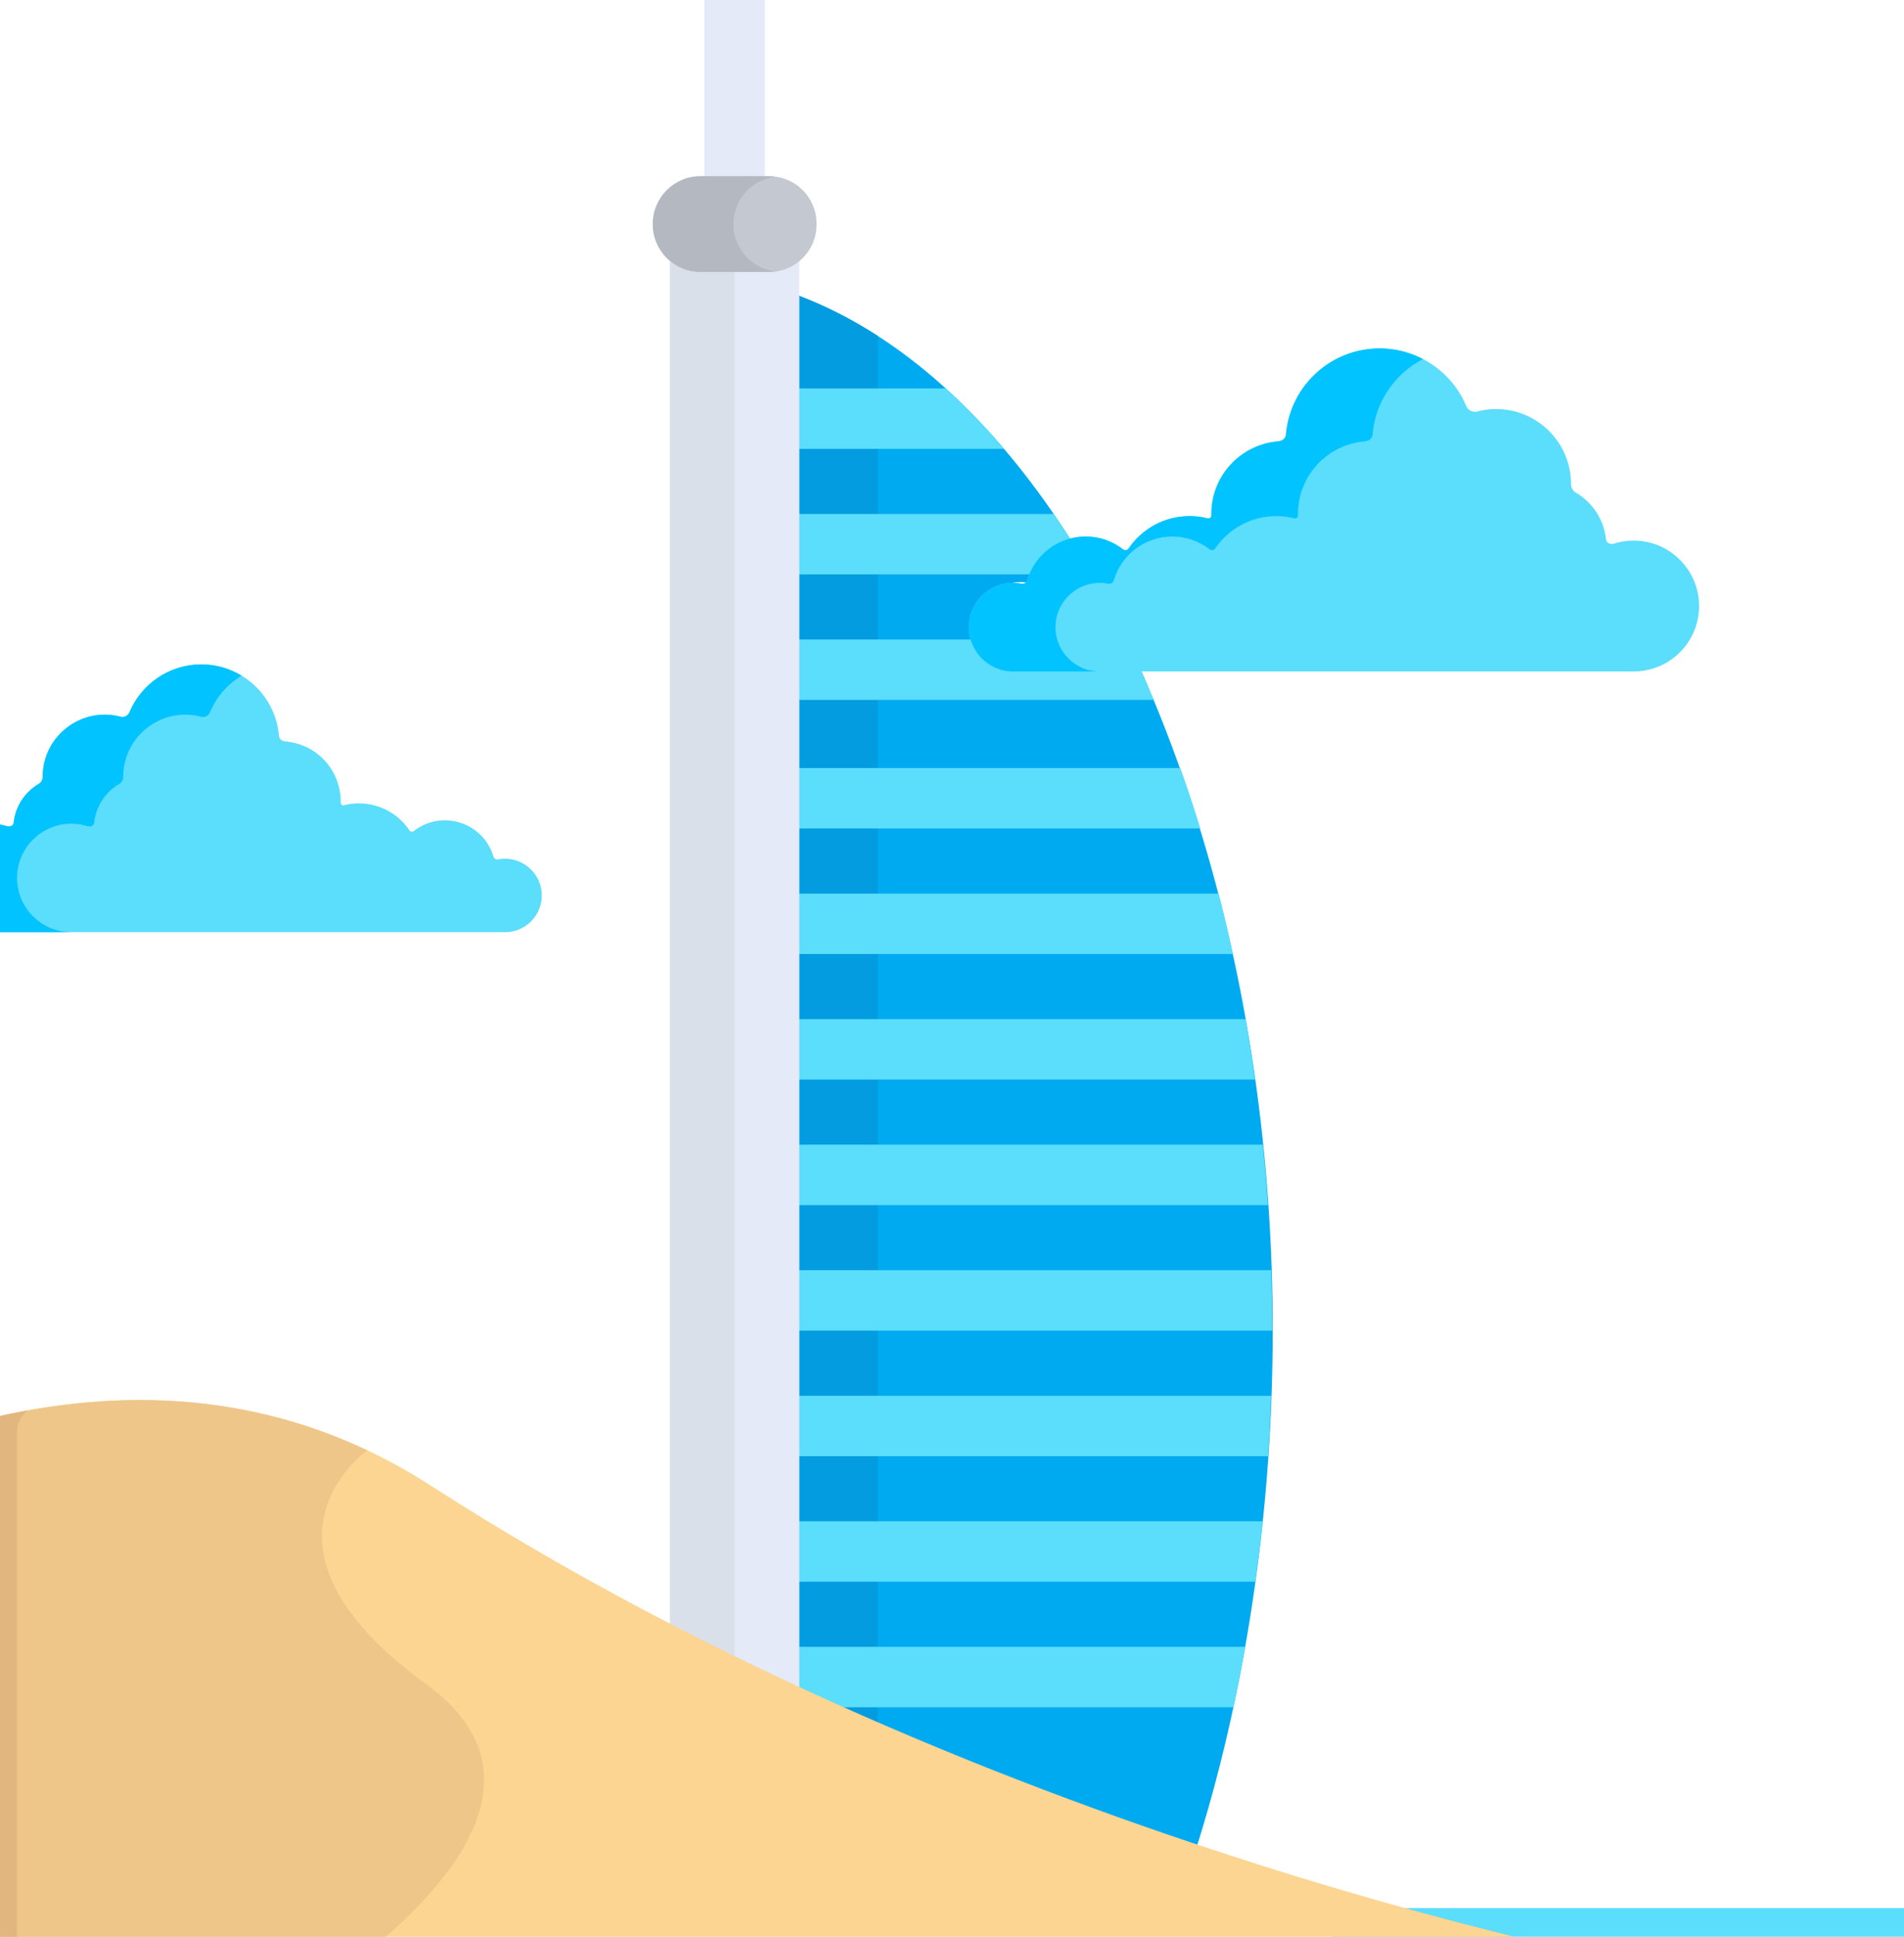 <svg width="60" height="61" viewBox="0 0 60 61" fill="none" xmlns="http://www.w3.org/2000/svg">
<g clip-path="url(#clip0_7024_1218)">
<path d="M23.151 6.504C22.625 6.504 22.199 6.078 22.199 5.553V-1.048C22.199 -1.574 22.625 -2 23.151 -2C23.676 -2 24.102 -1.574 24.102 -1.048V5.553C24.102 6.078 23.676 6.504 23.151 6.504Z" fill="#E4EAF8"/>
<path d="M35.946 21.093H32.161C31.369 21.093 30.733 20.426 30.784 19.623C30.827 18.942 31.376 18.388 32.056 18.337C32.184 18.328 32.308 18.336 32.426 18.359C32.503 18.374 32.577 18.327 32.599 18.252C32.739 17.777 33.06 17.38 33.482 17.14C33.567 17.091 33.657 17.048 33.75 17.013C31.671 13.745 28.785 10.67 25.129 9.297V13.186V17.14C25.129 24.641 25.129 46.167 25.129 53.559C29.498 55.484 33.744 57.025 37.53 58.233H37.692C38.236 56.517 38.695 54.706 39.063 52.82C41.044 42.672 40.311 30.942 35.946 21.093Z" fill="#00AAF0"/>
<path d="M27.666 10.584C26.867 10.069 26.021 9.632 25.129 9.297V13.185V17.139C25.129 24.641 25.129 46.167 25.129 53.559C25.98 53.934 26.827 54.294 27.666 54.64C27.666 41.033 27.666 21.107 27.666 10.584Z" fill="#039CE0"/>
<path d="M33.482 17.14C33.567 17.091 33.657 17.048 33.75 17.013C33.571 16.732 33.388 16.458 33.203 16.188H25.129V17.14V18.091H32.655C32.815 17.688 33.109 17.352 33.482 17.14Z" fill="#5BDDFC"/>
<path d="M35.946 21.093H32.161C31.548 21.093 31.031 20.694 30.85 20.142H25.129C25.129 20.831 25.129 21.356 25.129 22.045H36.357C36.221 21.723 36.084 21.406 35.946 21.093Z" fill="#5BDDFC"/>
<path d="M25.129 47.915C25.129 48.603 25.129 49.129 25.129 49.818H39.56C39.648 49.176 39.718 48.594 39.788 47.915H25.129Z" fill="#5BDDFC"/>
<path d="M29.803 12.234H25.129V13.185V14.137H31.638C31.072 13.471 30.48 12.848 29.803 12.234Z" fill="#5BDDFC"/>
<path d="M37.196 24.191H25.129C25.129 24.88 25.129 25.406 25.129 26.094H37.825C37.646 25.509 37.425 24.829 37.196 24.191Z" fill="#5BDDFC"/>
<path d="M39.253 32.099H25.129C25.129 32.788 25.129 33.313 25.129 34.002H39.551C39.455 33.309 39.362 32.723 39.253 32.099Z" fill="#5BDDFC"/>
<path d="M38.402 28.145H25.129C25.129 28.834 25.129 29.36 25.129 30.048H38.853C38.701 29.345 38.562 28.765 38.402 28.145Z" fill="#5BDDFC"/>
<path d="M25.129 45.864H39.961C40.007 45.166 40.032 44.637 40.056 43.961H25.129C25.129 44.65 25.129 45.175 25.129 45.864Z" fill="#5BDDFC"/>
<path d="M39.796 36.053H25.129C25.129 36.742 25.129 37.267 25.129 37.956H39.957C39.911 37.279 39.861 36.693 39.796 36.053Z" fill="#5BDDFC"/>
<path d="M40.059 40.007H25.129C25.129 40.696 25.129 41.221 25.129 41.91H40.092C40.091 41.245 40.079 40.615 40.059 40.007Z" fill="#5BDDFC"/>
<path d="M25.129 51.869C25.129 52.777 25.129 53.146 25.129 53.559C25.293 53.632 25.457 53.7 25.621 53.772C26.975 53.772 37.324 53.772 38.867 53.772C38.935 53.456 39.001 53.14 39.063 52.82C39.125 52.505 39.184 52.188 39.24 51.869H25.129Z" fill="#5BDDFC"/>
<path d="M61.05 62H42.922C42.397 62 41.971 61.574 41.971 61.048C41.971 60.523 42.397 60.097 42.922 60.097H61.05C61.575 60.097 62.001 60.523 62.001 61.048C62.001 61.574 61.575 62 61.05 62Z" fill="#5BDDFC"/>
<path d="M25.149 7.928H21.113V51.667C22.477 52.335 23.839 52.964 25.189 53.559V7.942C25.189 7.942 25.189 7.942 25.189 7.942C25.175 7.937 25.162 7.933 25.149 7.928Z" fill="#E4EAF8"/>
<path d="M23.148 7.928H21.113V51.667C21.793 52 22.471 52.323 23.148 52.636V7.928Z" fill="#DAE0EA"/>
<path d="M-1.996 27.527C-1.919 26.453 -0.852 25.69 0.212 26.02C0.212 26.02 0.213 26.02 0.213 26.02C0.4 26.066 0.427 25.93 0.427 25.93L0.428 25.93C0.479 25.401 0.783 24.946 1.22 24.689C1.298 24.643 1.345 24.559 1.345 24.468C1.345 24.468 1.345 24.468 1.345 24.467C1.345 23.185 2.56 22.248 3.799 22.574C3.915 22.605 4.034 22.541 4.081 22.43C4.452 21.547 5.326 20.926 6.344 20.926C7.621 20.926 8.689 21.907 8.791 23.184C8.81 23.302 8.918 23.357 9.031 23.355L9.031 23.356C9.948 23.449 10.739 24.204 10.739 25.286C10.739 25.337 10.787 25.374 10.836 25.362C11.611 25.166 12.438 25.467 12.899 26.147C12.933 26.197 13 26.207 13.047 26.17C13.928 25.487 15.232 25.902 15.549 26.979C15.568 27.042 15.63 27.081 15.694 27.068C16.391 26.932 17.028 27.45 17.071 28.128C17.113 28.801 16.58 29.36 15.916 29.36H-0.292C-1.276 29.36 -2.066 28.526 -1.996 27.527Z" fill="#5BDDFC"/>
<path d="M0.542 27.527C0.618 26.453 1.685 25.69 2.749 26.02C2.75 26.02 2.75 26.02 2.75 26.02C2.937 26.066 2.964 25.93 2.964 25.93L2.965 25.93C3.016 25.401 3.321 24.945 3.757 24.689C3.836 24.643 3.882 24.559 3.882 24.468C3.882 24.468 3.882 24.467 3.882 24.467C3.882 23.184 5.097 22.248 6.337 22.574C6.453 22.604 6.571 22.541 6.618 22.43C6.82 21.95 7.171 21.548 7.613 21.281C7.241 21.056 6.807 20.926 6.345 20.926C5.326 20.926 4.452 21.547 4.081 22.43C4.034 22.541 3.915 22.604 3.799 22.574C2.56 22.248 1.345 23.184 1.345 24.467C1.345 24.467 1.345 24.468 1.345 24.468C1.345 24.559 1.298 24.643 1.22 24.689C0.783 24.945 0.479 25.401 0.428 25.93L0.427 25.93C0.427 25.93 0.4 26.066 0.213 26.02C0.213 26.02 0.212 26.02 0.212 26.02C-0.852 25.69 -1.919 26.453 -1.996 27.527C-2.066 28.527 -1.277 29.36 -0.292 29.36H2.245C1.261 29.36 0.471 28.526 0.542 27.527Z" fill="#00C3FF"/>
<path d="M24.248 8.565H22.056C21.24 8.565 20.572 7.897 20.572 7.081V7.036C20.572 6.22 21.24 5.553 22.056 5.553H24.248C25.064 5.553 25.732 6.22 25.732 7.036V7.081C25.732 7.897 25.064 8.565 24.248 8.565Z" fill="#C3C8D1"/>
<path d="M23.11 7.058C23.11 6.296 23.684 5.663 24.421 5.567C24.357 5.558 24.292 5.552 24.225 5.552H22.078C21.25 5.552 20.572 6.23 20.572 7.058C20.572 7.887 21.25 8.564 22.078 8.564H24.225C24.292 8.564 24.356 8.559 24.421 8.55C23.684 8.454 23.11 7.821 23.11 7.058Z" fill="#B4B9C1"/>
<path d="M-2 45.762C-2 45.376 -1.684 45.027 -1.205 44.895C3.696 43.551 8.812 43.724 13.579 46.794C31.451 58.306 52.257 62 52.257 62H-0.732C-1.432 62 -2 61.57 -2 61.039V45.762Z" fill="#FCD592"/>
<path d="M13.436 53.048C7.395 48.667 11.509 45.728 11.575 45.681C7.396 43.707 3.016 43.737 -1.205 44.895C-1.684 45.027 -2 45.376 -2 45.762V61.039C-2 61.57 -1.432 62 -0.732 62H10.925C13.797 59.837 17.546 56.028 13.436 53.048Z" fill="#EFC689"/>
<path d="M0.537 61.778V45.088C0.537 44.839 0.658 44.605 0.864 44.425C0.172 44.549 -0.519 44.707 -1.205 44.895C-1.684 45.027 -2 45.376 -2 45.762V61.039C-2 61.57 -1.432 62 -0.732 62H0.569C0.549 61.928 0.537 61.855 0.537 61.778Z" fill="#E2B77F"/>
<path d="M53.537 18.938C53.466 17.94 52.671 17.128 51.675 17.036C51.394 17.01 51.123 17.042 50.873 17.119C50.873 17.119 50.873 17.119 50.872 17.119C50.646 17.175 50.614 17.011 50.614 17.011L50.613 17.011C50.552 16.372 50.184 15.823 49.657 15.514C49.563 15.458 49.506 15.357 49.507 15.247C49.507 15.247 49.507 15.246 49.507 15.245C49.507 13.941 48.449 12.884 47.145 12.884C46.938 12.884 46.737 12.911 46.545 12.962C46.406 12.998 46.262 12.922 46.206 12.789C45.758 11.723 44.704 10.974 43.475 10.974C41.954 10.974 40.701 12.12 40.533 13.596C40.529 13.608 40.528 13.623 40.528 13.64C40.528 13.647 40.527 13.652 40.527 13.658C40.526 13.671 40.525 13.684 40.524 13.698C40.499 13.845 40.373 13.887 40.294 13.9C40.276 13.901 40.257 13.903 40.238 13.905C40.235 13.905 40.233 13.905 40.233 13.905L40.233 13.905C39.077 14.022 38.173 14.996 38.173 16.189V16.234C38.173 16.296 38.115 16.34 38.056 16.325C37.874 16.279 37.683 16.255 37.486 16.255C36.688 16.255 35.984 16.659 35.567 17.273C35.526 17.332 35.445 17.344 35.388 17.3C35.063 17.049 34.656 16.898 34.213 16.898C33.34 16.898 32.604 17.48 32.37 18.276C32.347 18.352 32.273 18.399 32.195 18.384C32.075 18.36 31.95 18.352 31.821 18.362C31.133 18.413 30.578 18.973 30.534 19.662C30.483 20.474 31.126 21.148 31.927 21.148H51.481C52.669 21.149 53.622 20.144 53.537 18.938Z" fill="#5BDDFC"/>
<path d="M33.263 19.662C33.307 18.974 33.862 18.413 34.55 18.362C34.679 18.352 34.804 18.361 34.924 18.384C35.002 18.399 35.076 18.352 35.099 18.276C35.333 17.48 36.069 16.898 36.941 16.898C37.385 16.898 37.792 17.049 38.117 17.3C38.174 17.345 38.255 17.333 38.295 17.273C38.712 16.659 39.416 16.255 40.215 16.255C40.411 16.255 40.602 16.279 40.785 16.325C40.844 16.34 40.902 16.296 40.902 16.234V16.189C40.901 14.996 41.806 14.023 42.962 13.905L42.962 13.905C42.962 13.905 42.964 13.905 42.967 13.905C42.986 13.903 43.005 13.901 43.023 13.9C43.101 13.887 43.228 13.845 43.253 13.698C43.254 13.685 43.255 13.671 43.256 13.658C43.256 13.652 43.257 13.647 43.257 13.641C43.257 13.623 43.258 13.609 43.262 13.597C43.376 12.599 43.986 11.753 44.839 11.309C44.431 11.096 43.967 10.974 43.475 10.974C41.954 10.974 40.701 12.121 40.533 13.597C40.529 13.609 40.528 13.623 40.528 13.641C40.528 13.647 40.527 13.652 40.527 13.658C40.526 13.671 40.525 13.685 40.524 13.698C40.499 13.845 40.372 13.887 40.294 13.9C40.276 13.901 40.257 13.903 40.238 13.905C40.235 13.905 40.233 13.905 40.233 13.905L40.233 13.905C39.077 14.022 38.172 14.996 38.173 16.189V16.234C38.173 16.296 38.115 16.34 38.056 16.325C37.873 16.279 37.683 16.255 37.486 16.255C36.687 16.255 35.983 16.659 35.567 17.273C35.526 17.333 35.445 17.345 35.388 17.3C35.063 17.049 34.656 16.898 34.213 16.898C33.34 16.898 32.604 17.48 32.37 18.276C32.347 18.352 32.273 18.399 32.195 18.384C32.075 18.361 31.95 18.352 31.821 18.362C31.133 18.413 30.578 18.974 30.534 19.662C30.483 20.474 31.126 21.149 31.927 21.149H34.656C33.855 21.149 33.212 20.474 33.263 19.662Z" fill="#00C3FF"/>
</g>
<defs>
<clipPath id="clip0_7024_1218">
<rect width="64" height="64" fill="white" transform="translate(-2 -2)"/>
</clipPath>
</defs>
</svg>
